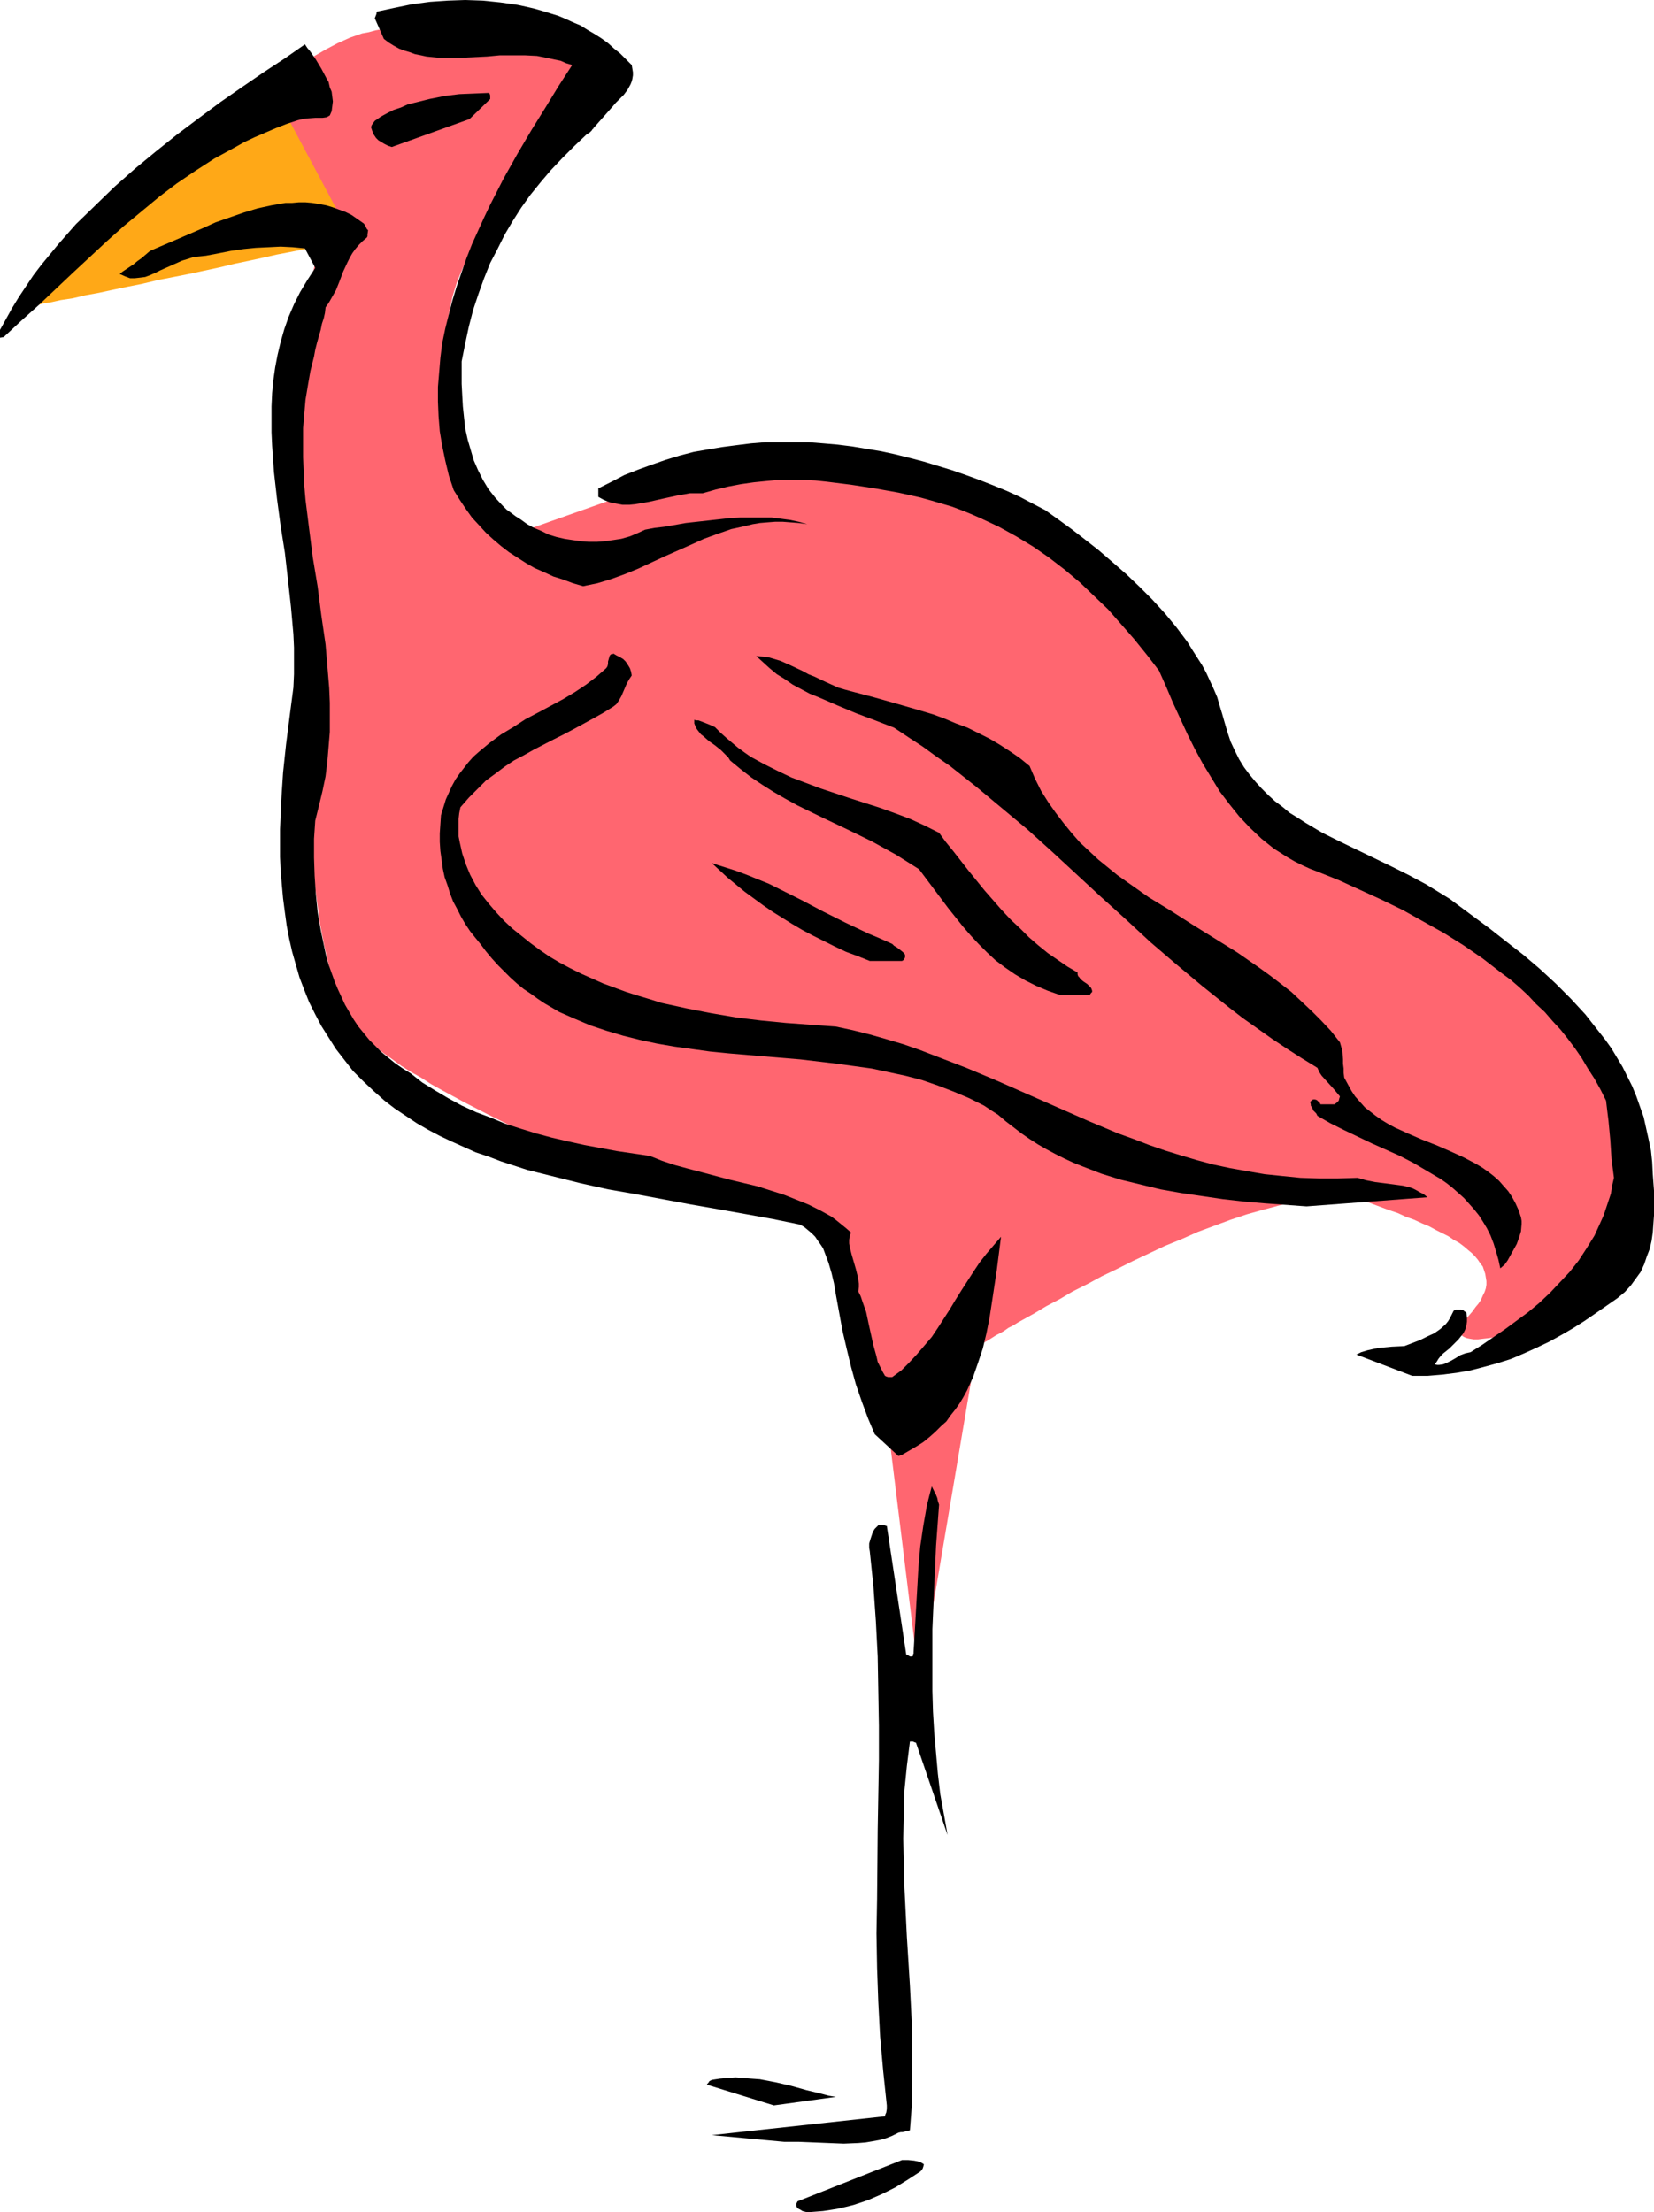 <?xml version="1.0" encoding="UTF-8" standalone="no"?>
<svg
   version="1.0"
   width="116.395mm"
   height="155.711mm"
   id="svg14"
   sodipodi:docname="Flamingo 04.wmf"
   xmlns:inkscape="http://www.inkscape.org/namespaces/inkscape"
   xmlns:sodipodi="http://sodipodi.sourceforge.net/DTD/sodipodi-0.dtd"
   xmlns="http://www.w3.org/2000/svg"
   xmlns:svg="http://www.w3.org/2000/svg">
  <sodipodi:namedview
     id="namedview14"
     pagecolor="#ffffff"
     bordercolor="#000000"
     borderopacity="0.25"
     inkscape:showpageshadow="2"
     inkscape:pageopacity="0.0"
     inkscape:pagecheckerboard="0"
     inkscape:deskcolor="#d1d1d1"
     inkscape:document-units="mm" />
  <defs
     id="defs1">
    <pattern
       id="WMFhbasepattern"
       patternUnits="userSpaceOnUse"
       width="6"
       height="6"
       x="0"
       y="0" />
  </defs>
  <path
     style="fill:#ff6670;fill-opacity:1;fill-rule:evenodd;stroke:none"
     d="m 65.269,31.349 20.195,30.541 -8.401,40.559 v 0.323 l 0.162,0.162 v 0.97 0.646 0.808 l 0.162,0.808 v 0.97 1.131 l 0.162,1.131 v 1.131 l 0.162,2.747 0.162,3.07 0.162,3.232 0.162,3.393 0.162,3.878 0.323,3.717 0.162,4.201 0.162,4.04 0.969,17.129 0.323,8.564 0.323,4.201 0.162,3.878 0.162,3.878 0.162,3.555 0.162,3.393 0.162,3.232 0.162,2.909 v 1.293 1.131 l 0.162,1.293 v 0.97 0.97 1.616 l 0.162,0.808 v 0.97 5.009 1.778 1.939 l 0.162,2.101 v 2.262 2.424 l 0.162,2.585 0.162,2.747 0.162,2.747 0.485,5.656 0.485,5.979 0.808,6.14 0.808,5.979 1.131,5.817 0.646,2.747 0.646,2.747 0.646,2.585 0.808,2.585 0.969,2.424 0.969,2.262 0.969,2.101 1.131,1.939 1.131,1.616 1.131,1.616 1.454,1.454 1.616,1.454 1.777,1.454 2.1,1.616 2.1,1.454 2.423,1.778 2.585,1.616 2.585,1.454 2.746,1.778 2.908,1.616 5.978,3.232 5.978,3.07 6.139,3.07 5.816,2.747 2.908,1.454 2.746,1.293 2.585,1.131 2.423,1.131 2.423,0.97 2.262,1.131 1.939,0.808 1.777,0.808 1.616,0.646 1.292,0.646 0.969,0.323 0.485,0.162 0.323,0.162 0.323,0.162 0.162,0.162 h 0.162 v 0 l 53.314,11.473 17.287,57.688 8.078,65.929 15.186,-89.845 0.162,-0.162 h 0.162 l 0.162,-0.162 0.485,-0.323 0.485,-0.162 0.485,-0.485 0.646,-0.323 0.808,-0.485 1.777,-1.131 0.969,-0.485 1.131,-0.646 1.131,-0.808 1.292,-0.646 1.292,-0.808 1.454,-0.808 2.908,-1.616 3.231,-1.939 3.393,-1.778 3.554,-2.101 3.877,-1.939 3.877,-2.101 4.039,-1.939 4.2,-2.101 8.562,-4.04 4.362,-1.778 4.362,-1.939 4.362,-1.616 4.362,-1.616 4.362,-1.454 4.039,-1.131 4.2,-1.131 4.039,-0.97 3.877,-0.646 1.777,-0.162 1.777,-0.162 1.939,-0.162 h 1.616 1.777 l 1.616,0.162 1.454,0.162 1.616,0.323 1.292,0.323 1.454,0.323 2.585,0.97 2.585,0.97 2.423,0.808 2.1,0.97 2.262,0.808 2.1,0.97 1.939,0.808 1.777,0.97 1.616,0.808 1.616,0.808 1.454,0.97 1.454,0.808 1.292,0.97 1.131,0.97 0.969,0.808 0.808,0.808 0.808,0.97 0.646,0.97 0.646,0.808 0.323,0.97 0.323,0.97 0.162,0.97 0.162,0.97 v 0.97 l -0.162,0.97 -0.323,0.97 -0.485,0.97 -0.485,1.131 -0.646,0.97 -0.808,0.97 -0.808,1.131 -0.969,1.131 -0.969,1.131 -0.808,0.97 -0.323,0.808 -0.323,0.808 v 0.646 l 0.162,0.485 0.485,0.485 0.485,0.323 0.808,0.323 0.808,0.162 0.969,0.162 h 1.131 l 1.292,-0.162 1.454,-0.162 1.292,-0.162 1.616,-0.323 1.454,-0.485 1.616,-0.323 3.393,-1.131 3.393,-1.454 3.393,-1.616 3.07,-1.778 1.454,-1.131 1.454,-0.97 1.292,-1.131 1.292,-1.131 1.131,-1.293 0.969,-1.131 0.969,-1.293 0.808,-1.616 0.808,-1.616 0.646,-1.616 0.646,-1.939 0.485,-1.939 0.646,-1.939 0.485,-2.262 0.323,-2.101 0.323,-2.424 0.485,-4.686 0.162,-4.848 0.162,-5.009 -0.162,-5.009 -0.485,-5.009 -0.485,-5.009 -0.808,-4.848 -0.485,-2.262 -0.485,-2.262 -0.646,-2.101 -0.485,-2.101 -0.808,-1.939 -0.646,-1.939 -0.646,-1.778 -0.808,-1.616 -0.485,-0.808 -0.485,-0.97 -0.646,-0.808 -0.646,-0.808 -0.808,-0.97 -0.808,-0.97 -2.1,-1.939 -2.1,-1.939 -2.585,-1.939 -2.746,-2.101 -3.07,-2.262 -3.07,-2.101 -3.231,-2.101 -3.393,-2.262 -3.554,-2.101 -7.27,-4.363 -7.27,-4.201 -7.432,-4.04 -3.393,-1.939 -3.393,-1.778 -3.393,-1.778 -3.07,-1.616 -3.07,-1.454 -2.746,-1.454 -2.585,-1.293 -1.131,-0.485 -1.131,-0.646 -1.939,-0.97 -0.969,-0.485 -0.808,-0.323 -0.646,-0.323 -0.646,-0.485 -0.646,-0.162 -0.323,-0.323 -0.323,-0.162 h -0.323 l -0.162,-0.162 v 0 l -26.495,-36.843 -2.262,-4.201 -2.585,-4.201 -2.423,-4.04 -2.746,-3.717 -2.746,-3.717 -2.746,-3.555 -3.07,-3.393 -3.07,-3.07 -3.07,-3.07 -3.231,-2.909 -3.393,-2.747 -3.554,-2.585 -3.554,-2.262 -3.716,-2.262 -3.716,-2.101 -3.877,-1.939 -4.039,-1.778 -4.039,-1.616 -4.2,-1.454 -4.362,-1.293 -4.362,-1.131 -4.524,-0.97 -4.685,-0.808 -4.685,-0.646 -4.847,-0.646 -4.847,-0.323 -5.008,-0.162 h -5.17 l -5.331,0.162 -5.331,0.162 -5.331,0.485 -5.654,0.646 -13.409,4.686 -13.409,4.686 -13.248,4.686 -13.248,4.686 v 0 l -0.162,-0.162 -0.162,-0.323 -0.485,-0.646 -0.485,-0.808 -0.646,-1.131 -0.808,-1.293 -0.969,-1.454 -0.808,-1.616 -1.131,-1.939 -0.969,-1.939 -1.131,-2.101 -0.969,-2.424 -1.131,-2.585 -0.969,-2.585 -0.969,-2.747 -0.969,-2.909 -0.808,-3.07 -0.646,-3.07 -0.646,-3.232 -0.485,-3.232 -0.485,-3.393 -0.162,-3.555 v -3.393 l 0.162,-3.555 0.485,-3.717 0.646,-3.555 0.808,-3.717 1.131,-3.717 1.454,-3.555 1.777,-3.717 1.939,-3.717 1.131,-1.939 1.292,-1.778 2.423,-3.555 2.262,-3.393 2.1,-3.232 2.1,-2.909 1.777,-2.909 1.777,-2.747 1.616,-2.585 1.454,-2.424 1.454,-2.262 1.131,-2.101 1.292,-2.101 0.969,-1.778 0.808,-1.778 0.969,-1.616 0.808,-1.454 0.646,-1.293 0.485,-1.293 0.646,-1.131 0.323,-1.131 0.485,-0.808 0.323,-0.97 0.162,-0.646 0.323,-0.646 0.162,-0.646 0.162,-0.485 v -0.323 l 0.162,-0.646 v -0.323 0 L 115.513,8.08 113.412,7.756 111.474,7.595 109.374,7.433 h -1.939 -1.939 l -1.939,0.162 -1.939,0.162 -1.777,0.323 -1.777,0.485 -1.777,0.323 -3.231,1.131 -3.231,1.454 -3.07,1.616 -3.07,1.778 -2.908,1.939 -2.746,2.101 -2.746,2.424 -2.585,2.424 -2.585,2.424 z"
     id="path1" />
  <path
     style="fill:#ffa817;fill-opacity:1;fill-rule:evenodd;stroke:none"
     d="M 2.908,82.25 70.439,19.876 93.703,63.505 v 0 h -0.162 -0.323 l -0.485,0.162 -0.485,0.162 H 91.602 l -0.808,0.162 -0.808,0.323 -0.969,0.162 -0.969,0.162 -1.131,0.323 -1.131,0.162 -1.292,0.323 -1.292,0.323 -2.908,0.646 -3.231,0.646 -3.393,0.646 -3.554,0.808 -3.716,0.808 -3.877,0.808 -4.039,0.97 -8.239,1.778 -8.239,1.616 -4.039,0.97 -4.039,0.808 -3.877,0.808 -3.716,0.808 -3.554,0.646 -3.393,0.808 -3.231,0.485 -2.908,0.646 -1.292,0.162 -1.292,0.323 -1.292,0.323 -1.131,0.162 -0.969,0.162 -0.808,0.162 -0.969,0.162 H 4.847 l -0.646,0.162 H 3.716 l -0.485,0.162 z"
     id="path2" />
  <path
     style="fill:#000000;fill-opacity:1;fill-rule:evenodd;stroke:none"
     d="m 214.708,588.515 2.1,-0.162 2.1,-0.162 2.1,-0.323 1.939,-0.323 2.1,-0.485 1.939,-0.485 1.939,-0.646 1.939,-0.646 3.716,-1.616 3.554,-1.778 3.393,-2.101 3.231,-2.101 0.323,-0.323 0.323,-0.485 0.162,-0.485 0.162,-0.646 -0.485,-0.323 -0.646,-0.323 -0.646,-0.162 -0.808,-0.162 -1.616,-0.162 h -1.616 l -27.788,10.988 -0.323,0.646 v 0.485 l 0.162,0.485 0.323,0.323 0.646,0.323 0.485,0.323 0.646,0.162 z"
     id="path3" />
  <path
     style="fill:#000000;fill-opacity:1;fill-rule:evenodd;stroke:none"
     d="m 208.569,569.77 h 3.877 l 4.039,0.162 3.877,0.162 4.039,0.162 3.877,-0.162 1.939,-0.162 1.939,-0.323 1.777,-0.323 1.777,-0.485 1.616,-0.646 1.616,-0.808 0.646,-0.162 h 0.485 l 0.646,-0.162 1.292,-0.323 0.485,-6.302 0.162,-6.302 v -6.464 -6.464 l -0.323,-6.464 -0.323,-6.464 -0.808,-12.927 -0.646,-13.089 -0.162,-6.625 -0.162,-6.464 0.162,-6.464 0.162,-6.464 0.646,-6.464 0.808,-6.464 h 0.808 l 0.323,0.162 0.485,0.162 8.401,24.562 -0.969,-5.494 -0.969,-5.333 -0.646,-5.494 -0.485,-5.494 -0.485,-5.494 -0.323,-5.494 -0.162,-5.494 v -5.494 -5.494 -5.494 l 0.485,-11.15 0.485,-10.988 0.808,-10.988 -0.323,-0.97 -0.162,-0.808 -0.323,-0.808 -0.323,-0.646 -0.323,-0.646 -0.162,-0.323 -0.162,-0.323 -0.162,-0.323 -0.646,2.424 -0.646,2.585 -0.485,2.747 -0.485,2.747 -0.808,5.494 -0.485,5.656 -0.646,11.311 -0.323,5.656 -0.323,5.494 v 0.323 l -0.162,0.323 v 0.323 l -0.162,0.162 h -0.323 -0.323 l -0.485,-0.323 -0.485,-0.162 -5.17,-34.257 v 0 0 h -0.162 l -0.485,-0.162 -1.454,-0.162 -0.485,0.485 -0.646,0.646 -0.485,0.808 -0.323,0.97 -0.323,0.97 -0.323,1.131 v 1.131 l 0.162,0.97 0.969,9.372 0.646,9.211 0.485,9.372 0.162,9.211 0.162,9.211 v 9.211 l -0.323,18.421 -0.162,18.421 -0.162,9.211 0.162,9.211 0.323,9.049 0.485,9.211 0.808,9.049 0.969,9.211 v 0.97 l -0.162,0.97 -0.162,0.323 -0.162,0.485 v 0.162 0 l -46.044,5.009 z"
     id="path4" />
  <path
     style="fill:#000000;fill-opacity:1;fill-rule:evenodd;stroke:none"
     d="m 205.823,560.075 16.479,-2.262 -1.939,-0.323 -1.777,-0.485 -4.039,-0.97 -4.039,-1.131 -4.2,-0.97 -4.2,-0.808 -2.262,-0.162 -2.1,-0.162 -2.1,-0.162 -2.262,0.162 -1.939,0.162 -2.1,0.323 -0.646,0.323 -0.323,0.485 -0.323,0.323 v 0.162 z"
     id="path5" />
  <path
     style="fill:#000000;fill-opacity:1;fill-rule:evenodd;stroke:none"
     d="m 239.911,387.011 1.939,-1.131 1.939,-1.131 1.777,-1.131 1.777,-1.454 1.454,-1.293 1.454,-1.454 1.454,-1.293 1.131,-1.616 1.292,-1.616 1.131,-1.616 0.969,-1.616 0.969,-1.778 0.808,-1.778 0.808,-1.778 1.292,-3.717 1.292,-3.878 0.969,-4.04 0.808,-4.04 0.646,-4.201 1.292,-8.564 1.131,-8.888 -1.939,2.262 -1.939,2.262 -1.777,2.262 -1.616,2.424 -3.231,5.009 -1.616,2.585 -1.454,2.424 -3.231,5.009 -1.616,2.424 -1.939,2.262 -1.939,2.262 -2.1,2.262 -2.1,2.101 -2.423,1.778 h -1.131 l -0.485,-0.162 -0.323,-0.162 -0.646,-1.131 -0.646,-1.293 -0.646,-1.293 -0.323,-1.454 -0.808,-2.909 -0.646,-2.909 -0.646,-2.909 -0.646,-3.07 -0.969,-2.747 -0.485,-1.454 -0.646,-1.293 0.162,-1.131 v -0.97 l -0.323,-1.939 -0.485,-1.939 -1.131,-3.878 -0.485,-1.939 -0.162,-0.97 v -0.97 l 0.162,-0.97 0.323,-0.97 -1.292,-1.131 -2.585,-2.101 -1.292,-0.97 -2.908,-1.616 -3.231,-1.616 -3.231,-1.293 -3.231,-1.293 -3.554,-1.131 -3.554,-1.131 -7.432,-1.778 -7.27,-1.939 -3.716,-0.97 -3.554,-0.97 -3.393,-1.131 -3.231,-1.293 -8.724,-1.293 -4.362,-0.808 -4.362,-0.808 -4.362,-0.97 -4.2,-0.97 -4.2,-1.131 -4.2,-1.293 -4.039,-1.293 -3.877,-1.616 -3.877,-1.454 -3.877,-1.778 -3.554,-1.939 -3.554,-2.101 -3.393,-2.101 -3.07,-2.424 -2.1,-1.293 -2.1,-1.454 -1.777,-1.454 -1.777,-1.454 -1.616,-1.616 -1.616,-1.616 -1.454,-1.778 -1.454,-1.778 -1.292,-1.939 -1.131,-1.939 -1.131,-1.939 -0.969,-2.101 -0.969,-2.101 -0.808,-1.939 -0.808,-2.262 -0.808,-2.262 -0.646,-2.262 -0.485,-2.262 -0.969,-4.686 -0.808,-4.686 -0.485,-4.848 -0.323,-4.848 -0.162,-4.848 v -5.009 l 0.323,-4.848 0.969,-3.878 0.969,-4.04 0.808,-3.878 0.485,-4.04 0.323,-3.878 0.323,-3.878 v -3.878 -3.878 l -0.162,-3.878 -0.323,-3.878 -0.646,-7.756 -1.131,-7.756 -0.969,-7.595 -1.292,-7.756 -0.969,-7.595 -0.969,-7.756 -0.323,-3.717 -0.162,-3.878 -0.162,-3.717 v -3.878 -3.878 l 0.323,-3.878 0.323,-3.717 0.646,-3.878 0.646,-3.717 0.969,-3.878 0.323,-1.778 0.485,-1.939 0.969,-3.393 0.323,-1.616 0.485,-1.454 0.323,-1.454 0.162,-1.454 0.808,-1.131 0.646,-1.131 1.292,-2.262 0.969,-2.424 0.969,-2.585 1.131,-2.424 0.646,-1.293 0.646,-1.131 0.808,-1.131 0.969,-1.131 0.969,-0.97 1.131,-0.97 0.162,-0.323 V 62.374 L 97.903,61.243 97.58,60.92 97.095,59.95 96.772,59.466 95.157,58.334 93.541,57.203 91.926,56.395 90.148,55.749 88.371,55.103 86.756,54.618 84.979,54.295 83.04,53.971 81.263,53.81 h -1.777 l -1.777,0.162 h -1.777 l -3.716,0.646 -3.716,0.808 -3.716,1.131 -3.716,1.293 -3.716,1.293 -3.554,1.616 -7.108,3.07 -3.393,1.454 -3.393,1.454 -1.131,0.97 -1.131,0.97 -1.131,0.808 -0.969,0.808 -1.939,1.293 -0.969,0.646 -0.808,0.646 1.454,0.646 1.292,0.485 h 1.292 l 1.454,-0.162 1.292,-0.162 1.292,-0.485 1.454,-0.646 1.292,-0.646 1.454,-0.646 1.454,-0.646 2.908,-1.293 1.616,-0.485 1.454,-0.485 1.616,-0.162 1.616,-0.162 3.393,-0.646 3.231,-0.646 3.393,-0.485 3.231,-0.323 3.393,-0.162 3.231,-0.162 3.231,0.162 3.231,0.323 2.746,5.171 -2.1,3.232 -1.939,3.232 -1.616,3.232 -1.454,3.393 -1.131,3.232 -0.969,3.393 -0.808,3.393 -0.646,3.393 -0.485,3.393 -0.323,3.393 -0.162,3.555 v 3.393 3.555 l 0.162,3.555 0.485,6.948 0.808,7.11 0.969,7.272 1.131,7.11 0.808,7.11 0.808,7.272 0.646,7.272 0.162,3.555 v 3.555 3.555 l -0.162,3.555 -0.969,7.433 -0.969,7.595 -0.808,7.595 -0.485,7.433 -0.323,7.595 v 3.717 3.717 l 0.162,3.717 0.323,3.717 0.323,3.555 0.485,3.717 0.485,3.555 0.646,3.393 0.808,3.555 0.969,3.393 0.969,3.393 1.292,3.393 1.292,3.232 1.616,3.232 1.616,3.07 1.939,3.07 1.939,3.07 2.262,2.909 2.262,2.909 2.746,2.747 2.746,2.585 2.908,2.585 2.746,2.101 2.908,1.939 2.908,1.939 3.07,1.778 3.07,1.616 3.07,1.454 3.231,1.454 3.231,1.454 3.393,1.131 3.393,1.293 6.947,2.262 7.108,1.778 7.108,1.778 7.27,1.616 7.432,1.293 14.702,2.747 7.432,1.293 7.27,1.293 7.108,1.293 7.108,1.454 1.131,0.646 0.969,0.808 0.969,0.808 0.969,0.97 0.646,0.97 0.808,1.131 0.646,0.97 0.485,1.293 0.969,2.585 0.808,2.747 0.646,2.747 0.485,2.909 1.777,9.695 1.131,4.848 1.131,4.686 1.292,4.686 1.616,4.686 1.616,4.363 1.777,4.201 6.301,5.817 z"
     id="path6" />
  <path
     style="fill:#000000;fill-opacity:1;fill-rule:evenodd;stroke:none"
     d="m 375.618,366.004 h 4.039 l 3.877,-0.323 3.877,-0.485 3.716,-0.646 3.716,-0.97 3.554,-0.97 3.554,-1.131 3.393,-1.454 3.231,-1.454 3.393,-1.616 3.231,-1.778 3.07,-1.778 3.07,-1.939 3.07,-2.101 5.816,-4.04 1.939,-1.616 1.616,-1.778 1.292,-1.778 1.292,-1.778 0.969,-2.101 0.646,-1.939 0.808,-2.101 0.485,-2.101 0.323,-2.262 0.162,-2.262 0.162,-2.262 v -2.262 -4.363 l -0.323,-4.363 -0.162,-3.232 -0.323,-3.07 -0.646,-3.07 -0.646,-2.909 -0.646,-2.909 -0.969,-2.747 -0.969,-2.747 -1.131,-2.747 -1.292,-2.585 -1.292,-2.585 -1.454,-2.424 -1.454,-2.424 -1.616,-2.262 -1.777,-2.262 -1.777,-2.262 -1.777,-2.262 -3.877,-4.201 -4.039,-4.04 -4.2,-3.878 -4.362,-3.717 -4.362,-3.393 -4.524,-3.555 -4.362,-3.232 -4.362,-3.232 -1.939,-1.454 -2.1,-1.293 -4.2,-2.585 -4.524,-2.424 -4.524,-2.262 -9.37,-4.525 -4.685,-2.262 -4.524,-2.262 -4.362,-2.585 -2.262,-1.454 -2.1,-1.293 -1.939,-1.616 -1.939,-1.454 -1.777,-1.616 -1.777,-1.778 -1.616,-1.778 -1.616,-1.939 -1.454,-1.939 -1.292,-2.101 -1.131,-2.262 -1.131,-2.424 -0.808,-2.424 -0.808,-2.747 -0.646,-2.262 -0.646,-2.101 -0.646,-2.262 -0.969,-2.262 -0.969,-2.101 -0.969,-2.101 -1.131,-2.101 -2.585,-4.04 -1.292,-2.101 -2.908,-3.878 -3.07,-3.717 -3.393,-3.717 -3.393,-3.393 -3.554,-3.393 -3.716,-3.232 -3.554,-3.07 -3.716,-2.909 -3.554,-2.747 -3.554,-2.585 -3.393,-2.424 -3.393,-1.778 -3.393,-1.778 -3.554,-1.616 -3.554,-1.454 -3.716,-1.454 -3.554,-1.293 -3.716,-1.293 -3.716,-1.131 -3.716,-1.131 -3.716,-0.97 -3.877,-0.97 -3.716,-0.808 -3.877,-0.646 -3.877,-0.646 -3.877,-0.485 -3.716,-0.323 -4.039,-0.323 h -3.716 -3.877 -3.877 l -3.877,0.323 -3.877,0.485 -3.716,0.485 -3.877,0.646 -3.716,0.646 -3.716,0.97 -3.716,1.131 -3.716,1.293 -3.554,1.293 -3.716,1.454 -3.393,1.778 -3.554,1.778 v 2.262 l 1.454,0.808 1.616,0.646 1.616,0.323 1.777,0.323 h 1.777 l 1.616,-0.162 1.939,-0.323 1.777,-0.323 3.554,-0.808 3.716,-0.808 1.777,-0.323 1.777,-0.323 h 1.616 1.777 l 3.393,-0.97 3.393,-0.808 3.393,-0.646 3.393,-0.485 3.231,-0.323 3.393,-0.323 h 3.231 3.231 l 3.231,0.162 3.07,0.323 6.462,0.808 6.301,0.97 6.301,1.131 2.908,0.646 2.908,0.646 2.908,0.808 2.746,0.808 2.746,0.808 2.585,0.97 2.423,0.97 2.585,1.131 4.847,2.262 4.685,2.585 4.524,2.747 4.2,2.909 4.2,3.232 4.039,3.393 3.716,3.555 3.716,3.555 3.554,4.04 3.393,3.878 3.393,4.201 3.231,4.201 1.939,4.363 1.777,4.201 1.939,4.201 1.939,4.201 1.939,3.878 2.1,3.878 2.262,3.717 2.262,3.717 2.585,3.393 2.585,3.232 2.908,3.07 3.07,2.909 1.616,1.293 1.616,1.293 1.777,1.131 1.777,1.131 1.939,1.131 1.939,0.97 2.1,0.97 2.1,0.808 5.654,2.262 5.654,2.585 5.654,2.585 5.654,2.747 5.493,3.07 5.493,3.07 5.17,3.232 5.17,3.555 5.008,3.878 2.423,1.778 2.423,2.101 2.262,2.101 2.1,2.262 2.262,2.101 2.1,2.424 2.1,2.262 1.939,2.424 1.939,2.585 1.777,2.585 1.616,2.747 1.777,2.747 1.616,2.909 1.454,2.909 0.323,2.747 0.323,2.585 0.485,5.171 0.323,5.009 0.646,5.009 -0.485,2.101 -0.323,2.101 -0.646,1.939 -0.646,1.939 -0.646,1.939 -0.808,1.778 -0.808,1.778 -0.808,1.778 -2.1,3.393 -2.1,3.232 -2.423,3.07 -2.585,2.747 -2.585,2.747 -2.908,2.747 -2.908,2.424 -3.07,2.262 -3.07,2.262 -3.07,2.101 -3.07,2.101 -3.07,1.939 -1.454,0.323 -1.292,0.485 -1.292,0.808 -1.131,0.646 -0.969,0.485 -1.131,0.485 -1.131,0.162 h -0.485 l -0.646,-0.162 0.485,-0.646 0.485,-0.808 0.646,-0.808 0.646,-0.646 1.616,-1.293 1.616,-1.616 0.808,-0.808 0.646,-0.808 0.646,-0.808 0.485,-0.97 0.323,-1.131 0.162,-0.97 v -1.131 l -0.162,-1.293 -0.162,-0.162 -0.323,-0.162 -0.323,-0.323 -0.485,-0.162 h -0.485 -0.485 -0.646 l -0.485,0.323 -0.485,0.97 -0.485,0.97 -0.485,0.808 -0.646,0.808 -1.454,1.293 -1.616,1.131 -1.777,0.808 -1.939,0.97 -2.1,0.808 -2.1,0.808 -3.393,0.162 -3.393,0.323 -1.616,0.323 -1.454,0.323 -1.616,0.485 -1.292,0.646 z"
     id="path7" />
  <path
     style="fill:#000000;fill-opacity:1;fill-rule:evenodd;stroke:none"
     d="m 400.175,336.433 0.808,-1.131 0.808,-1.454 0.808,-1.454 0.808,-1.454 0.646,-1.778 0.485,-1.616 0.162,-1.939 v -0.808 l -0.162,-0.97 -0.646,-1.939 -0.808,-1.778 -0.969,-1.778 -0.969,-1.454 -1.292,-1.454 -1.131,-1.293 -1.454,-1.293 -1.454,-1.131 -1.616,-1.131 -1.616,-0.97 -3.393,-1.778 -3.554,-1.616 -3.716,-1.616 -3.716,-1.454 -3.716,-1.616 -3.554,-1.616 -1.777,-0.97 -1.616,-0.97 -1.616,-1.131 -1.454,-1.131 -1.454,-1.131 -1.292,-1.454 -1.292,-1.454 -0.969,-1.454 -0.969,-1.778 -0.969,-1.778 -0.162,-1.293 v -1.131 l -0.162,-1.293 v -1.131 l -0.162,-2.262 -0.323,-1.131 -0.323,-1.131 -2.423,-3.07 -2.585,-2.747 -2.585,-2.585 -2.746,-2.585 -2.585,-2.424 -2.908,-2.262 -2.746,-2.101 -2.908,-2.101 -5.816,-4.04 -5.978,-3.717 -5.978,-3.717 -5.816,-3.717 -5.816,-3.555 -5.493,-3.878 -2.746,-1.939 -2.585,-2.101 -2.585,-2.101 -2.423,-2.262 -2.423,-2.262 -2.262,-2.585 -2.1,-2.585 -2.1,-2.747 -1.939,-2.747 -1.939,-3.07 -1.616,-3.232 -1.454,-3.393 -2.585,-2.101 -2.585,-1.778 -2.746,-1.778 -2.746,-1.616 -2.908,-1.454 -2.908,-1.454 -3.07,-1.131 -3.07,-1.293 -3.07,-1.131 -3.231,-0.97 -6.139,-1.778 -6.301,-1.778 -6.139,-1.616 -1.777,-0.485 -1.616,-0.485 -3.231,-1.454 -3.07,-1.454 -1.616,-0.646 -1.454,-0.808 -3.07,-1.454 -2.908,-1.293 -1.616,-0.485 -1.616,-0.485 -1.616,-0.162 -1.616,-0.162 1.777,1.616 1.777,1.616 1.939,1.616 2.1,1.293 2.1,1.454 4.524,2.424 2.423,0.97 4.847,2.101 5.008,2.101 5.17,1.939 5.008,1.939 3.877,2.585 3.716,2.424 3.554,2.585 3.716,2.585 6.947,5.494 6.785,5.656 6.785,5.656 6.624,5.979 12.925,11.958 6.624,5.979 6.624,6.14 6.785,5.817 6.947,5.817 7.27,5.817 3.554,2.747 3.877,2.747 3.877,2.747 3.877,2.585 4.039,2.585 4.2,2.585 0.485,1.131 0.646,0.97 1.616,1.778 1.616,1.778 0.808,0.97 0.808,0.97 -0.162,0.485 -0.162,0.646 -0.485,0.485 -0.646,0.485 h -3.716 l -0.162,-0.323 -0.162,-0.323 -0.323,-0.162 -0.323,-0.323 -0.485,-0.162 h -0.485 l -0.323,0.162 -0.485,0.485 0.162,0.646 v 0.323 l 0.485,0.808 0.162,0.485 0.808,0.808 0.323,0.646 3.393,1.939 3.554,1.778 3.716,1.778 3.716,1.778 7.593,3.393 3.716,1.939 3.554,2.101 3.554,2.101 1.616,1.131 1.616,1.293 1.454,1.293 1.454,1.293 1.454,1.616 1.292,1.454 1.292,1.616 1.131,1.778 0.969,1.616 0.969,1.939 0.808,2.101 0.646,2.101 0.646,2.262 0.485,2.262 z"
     id="path8" />
  <path
     style="fill:#000000;fill-opacity:1;fill-rule:evenodd;stroke:none"
     d="m 347.507,320.92 32.15,-2.424 -0.969,-0.808 -0.969,-0.485 -1.131,-0.646 -0.969,-0.485 -1.131,-0.323 -1.292,-0.323 -2.423,-0.323 -2.423,-0.323 -2.585,-0.323 -2.423,-0.485 -2.262,-0.646 -5.17,0.162 h -5.17 l -4.847,-0.162 -4.847,-0.485 -4.685,-0.485 -4.685,-0.808 -4.524,-0.808 -4.524,-0.97 -4.2,-1.131 -4.362,-1.293 -4.2,-1.293 -4.2,-1.454 -4.2,-1.616 -4.039,-1.454 -8.078,-3.393 -8.078,-3.555 -8.078,-3.555 -8.078,-3.555 -8.078,-3.393 -8.401,-3.232 -4.2,-1.616 -4.2,-1.454 -4.362,-1.293 -4.524,-1.293 -4.524,-1.131 -4.524,-0.97 -6.624,-0.485 -6.624,-0.485 -6.624,-0.646 -6.624,-0.808 -6.624,-1.131 -6.624,-1.293 -6.624,-1.454 -3.07,-0.97 -3.231,-0.97 -3.07,-0.97 -3.07,-1.131 -3.07,-1.131 -2.908,-1.293 -2.908,-1.293 -2.908,-1.454 -2.746,-1.454 -2.746,-1.616 -2.585,-1.778 -2.423,-1.778 -2.423,-1.939 -2.423,-1.939 -2.262,-2.101 -2.1,-2.262 -1.939,-2.262 -1.939,-2.424 -1.616,-2.585 -1.454,-2.747 -1.131,-2.747 -0.969,-2.909 -0.323,-1.454 -0.323,-1.454 -0.323,-1.616 v -1.454 -1.616 -1.616 l 0.162,-1.454 0.323,-1.616 2.262,-2.585 2.262,-2.262 2.262,-2.262 2.423,-1.778 2.585,-1.939 2.423,-1.616 2.746,-1.454 2.585,-1.454 5.331,-2.747 2.585,-1.293 2.746,-1.454 5.331,-2.909 2.585,-1.454 2.585,-1.616 0.808,-0.646 0.646,-0.97 0.646,-1.131 0.485,-1.131 0.485,-1.131 0.485,-1.131 0.646,-1.131 0.646,-0.97 -0.162,-0.97 -0.323,-0.97 -0.485,-0.808 -0.646,-0.97 -0.646,-0.646 -0.808,-0.485 -0.969,-0.485 -0.808,-0.485 -0.323,0.162 h -0.323 l -0.323,0.323 -0.162,0.485 -0.323,1.131 v 0.646 l -0.162,0.646 -0.323,0.485 -1.292,1.131 -1.292,1.131 -2.746,2.101 -2.908,1.939 -3.231,1.939 -6.624,3.555 -3.393,1.778 -3.231,2.101 -3.231,1.939 -3.07,2.262 -2.908,2.424 -1.454,1.293 -1.292,1.454 -1.131,1.454 -1.131,1.454 -1.131,1.616 -0.969,1.778 -0.808,1.778 -0.808,1.778 -0.646,2.101 -0.646,2.101 -0.162,2.424 -0.162,2.424 v 2.262 l 0.162,2.424 0.323,2.262 0.323,2.424 0.485,2.262 0.808,2.262 0.646,2.101 0.808,2.101 1.131,2.101 0.969,1.939 1.131,1.939 1.292,1.939 1.292,1.616 1.454,1.778 1.454,1.939 1.616,1.939 1.616,1.778 1.616,1.616 1.616,1.616 1.777,1.616 1.777,1.454 1.939,1.293 1.777,1.293 1.939,1.293 3.877,2.262 4.039,1.778 4.2,1.778 4.362,1.454 4.362,1.293 4.524,1.131 4.524,0.97 4.685,0.808 4.685,0.646 4.685,0.646 4.847,0.485 9.532,0.808 9.693,0.808 9.532,1.131 4.685,0.646 4.685,0.646 4.524,0.97 4.524,0.97 4.362,1.131 4.2,1.454 4.2,1.616 4.2,1.778 3.877,1.939 1.939,1.293 1.777,1.131 2.1,1.778 2.1,1.616 2.1,1.616 2.1,1.454 2.262,1.454 2.262,1.293 2.423,1.293 2.262,1.131 2.423,1.131 2.423,0.97 5.008,1.939 5.17,1.616 5.331,1.293 5.331,1.293 5.493,0.97 5.493,0.808 5.493,0.808 5.654,0.646 5.654,0.485 z"
     id="path9" />
  <path
     style="fill:#000000;fill-opacity:1;fill-rule:evenodd;stroke:none"
     d="m 281.916,264.686 h 7.916 l 0.323,-0.485 0.323,-0.323 v -0.323 l -0.162,-0.485 -0.162,-0.323 -0.323,-0.323 -0.646,-0.646 -0.969,-0.646 -0.808,-0.646 -0.323,-0.485 -0.323,-0.323 -0.162,-0.485 v -0.485 l -2.746,-1.616 -2.585,-1.778 -2.585,-1.778 -2.585,-2.101 -2.423,-2.101 -2.423,-2.424 -2.423,-2.262 -2.423,-2.585 -4.524,-5.171 -4.2,-5.171 -4.039,-5.171 -2.1,-2.585 -1.777,-2.424 -3.877,-1.939 -3.877,-1.778 -3.877,-1.454 -4.039,-1.454 -4.039,-1.293 -4.039,-1.293 -3.877,-1.293 -3.877,-1.293 -3.877,-1.454 -3.877,-1.454 -3.716,-1.778 -3.554,-1.778 -3.554,-1.939 -1.616,-1.131 -1.777,-1.293 -3.07,-2.585 -1.616,-1.454 -1.454,-1.454 -1.454,-0.646 -1.616,-0.646 -1.292,-0.485 h -0.646 l -0.485,-0.162 v 0.97 l 0.323,0.808 0.323,0.646 0.485,0.646 0.646,0.808 0.646,0.485 1.454,1.293 1.616,1.131 1.616,1.293 1.292,1.293 0.646,0.646 0.485,0.808 2.746,2.262 2.908,2.262 2.908,1.939 3.07,1.939 3.07,1.778 3.231,1.778 6.624,3.232 6.462,3.07 6.624,3.232 3.231,1.778 3.231,1.778 3.07,1.939 3.07,1.939 7.755,10.342 3.877,4.848 2.1,2.424 2.1,2.262 2.262,2.262 2.262,2.101 2.585,1.939 2.585,1.778 2.746,1.616 2.908,1.454 3.07,1.293 z"
     id="path10" />
  <path
     style="fill:#000000;fill-opacity:1;fill-rule:evenodd;stroke:none"
     d="m 231.349,255.637 h 8.562 l 0.485,-0.323 0.162,-0.323 0.162,-0.323 v -0.323 -0.323 l -0.162,-0.323 -0.485,-0.485 -0.808,-0.646 -0.646,-0.485 -0.808,-0.485 -0.485,-0.485 -3.231,-1.454 -3.07,-1.293 -6.139,-2.909 -5.816,-2.909 -5.816,-3.07 -5.816,-2.909 -2.908,-1.454 -5.978,-2.424 -3.07,-1.131 -3.07,-0.97 -3.07,-0.97 4.2,3.878 4.524,3.717 4.847,3.555 2.585,1.778 2.585,1.616 2.585,1.616 2.746,1.616 2.746,1.454 5.816,2.909 3.07,1.454 3.07,1.131 z"
     id="path11" />
  <path
     style="fill:#000000;fill-opacity:1;fill-rule:evenodd;stroke:none"
     d="m 155.094,155.935 3.877,-0.808 3.716,-1.131 3.554,-1.293 3.554,-1.454 6.947,-3.232 6.947,-3.07 3.554,-1.616 3.554,-1.293 3.716,-1.293 3.716,-0.808 1.939,-0.485 1.939,-0.323 1.939,-0.162 2.1,-0.162 h 2.1 l 2.1,0.162 2.1,0.162 2.262,0.323 -2.262,-0.646 -2.262,-0.485 -2.423,-0.323 -2.585,-0.323 h -2.585 -2.746 -2.908 l -2.908,0.162 -5.816,0.646 -5.816,0.646 -5.493,0.97 -2.746,0.323 -2.585,0.485 -2.1,0.97 -1.939,0.808 -2.262,0.646 -2.1,0.323 -2.262,0.323 -2.1,0.162 H 156.548 l -2.1,-0.162 -2.262,-0.323 -2.1,-0.323 -2.1,-0.485 -2.1,-0.646 -1.939,-0.97 -1.939,-0.808 -1.777,-0.97 -1.777,-1.293 -1.292,-0.808 -1.292,-0.97 -1.131,-0.808 -1.131,-1.131 -1.939,-2.101 -1.777,-2.262 -1.454,-2.424 -1.292,-2.585 -1.131,-2.585 -0.808,-2.747 -0.808,-2.747 -0.646,-2.909 -0.323,-2.909 -0.323,-3.07 -0.162,-2.909 -0.162,-3.07 v -5.979 l 0.969,-4.848 0.969,-4.525 1.131,-4.363 1.454,-4.363 1.454,-4.04 1.616,-4.04 1.939,-3.717 1.939,-3.878 2.1,-3.555 2.262,-3.555 2.423,-3.393 2.746,-3.393 2.746,-3.232 3.07,-3.232 3.231,-3.232 3.231,-3.07 0.808,-0.485 0.485,-0.485 0.323,-0.485 h 0.162 v -0.162 l 5.008,-5.656 0.969,-1.131 0.485,-0.485 0.485,-0.485 1.131,-1.131 0.969,-1.293 0.808,-1.454 0.323,-0.808 0.162,-0.646 0.162,-0.97 v -0.808 l -0.162,-0.97 -0.162,-0.97 -1.454,-1.454 -1.616,-1.616 -1.616,-1.293 -1.616,-1.454 -1.777,-1.293 L 158.164,9.049 156.225,7.918 154.448,6.787 152.509,5.979 150.409,5.009 148.47,4.201 146.37,3.555 144.27,2.909 142.008,2.262 139.908,1.778 137.646,1.293 133.122,0.646 128.437,0.162 123.752,0 l -4.685,0.162 -4.685,0.323 -4.847,0.646 -4.685,0.97 -4.524,0.97 -0.162,0.162 v 0.323 l -0.162,0.485 -0.323,0.808 2.423,5.494 1.292,0.97 1.292,0.808 1.454,0.808 1.292,0.485 1.616,0.485 1.292,0.485 1.616,0.323 1.454,0.323 3.231,0.323 h 3.07 3.231 l 6.624,-0.323 3.393,-0.323 h 3.231 3.393 l 3.231,0.162 3.231,0.646 1.454,0.323 1.616,0.323 1.454,0.646 1.616,0.485 -1.777,2.747 -1.777,2.747 -1.777,2.909 -1.777,2.909 -3.716,5.979 -3.716,6.302 -3.716,6.625 -3.554,6.948 -1.616,3.393 -1.616,3.555 -1.616,3.555 -1.454,3.717 -1.292,3.717 -1.292,3.717 -1.131,3.717 -0.969,3.717 -0.969,3.878 -0.808,3.878 -0.485,3.878 -0.323,3.878 -0.323,3.878 v 3.878 l 0.162,3.878 0.323,4.04 0.646,3.878 0.808,3.878 0.969,4.04 1.292,3.878 1.616,2.585 1.616,2.424 1.616,2.262 1.939,2.101 1.777,1.939 1.939,1.778 2.1,1.778 2.1,1.616 2.262,1.454 2.262,1.454 2.262,1.293 2.585,1.131 2.423,1.131 2.585,0.808 2.585,0.97 z"
     id="path12" />
  <path
     style="fill:#000000;fill-opacity:1;fill-rule:evenodd;stroke:none"
     d="m 0.969,89.683 4.685,-4.363 4.685,-4.201 9.047,-8.564 9.047,-8.403 4.524,-4.04 4.685,-3.878 4.685,-3.878 4.685,-3.555 5.008,-3.393 5.008,-3.232 5.331,-2.909 2.585,-1.454 2.746,-1.293 5.654,-2.424 2.908,-1.131 2.908,-0.97 1.292,-0.323 1.131,-0.162 2.262,-0.162 h 0.969 0.969 l 1.131,-0.162 0.808,-0.485 0.485,-1.131 0.162,-1.293 0.162,-1.293 -0.162,-1.293 -0.162,-1.293 -0.485,-1.131 -0.323,-1.454 -0.646,-1.131 -1.292,-2.424 -1.454,-2.424 -1.454,-2.101 -0.808,-0.97 -0.646,-0.97 -5.331,3.717 -5.654,3.717 -5.654,3.878 -5.816,4.04 -5.654,4.201 -5.816,4.363 -5.654,4.525 -5.493,4.525 -5.493,4.848 -5.17,5.009 -5.17,5.009 -2.423,2.747 -2.262,2.585 -2.262,2.747 -2.262,2.747 -2.1,2.747 -1.939,2.909 -1.939,2.909 -1.777,2.909 -1.616,2.909 L 0,87.744 v 2.101 z"
     id="path13" />
  <path
     style="fill:#000000;fill-opacity:1;fill-rule:evenodd;stroke:none"
     d="m 104.204,39.105 20.679,-7.433 5.493,-5.333 v -0.485 -0.485 l -0.162,-0.485 -0.323,-0.162 -3.877,0.162 -3.877,0.162 -3.877,0.485 -4.039,0.808 -3.877,0.97 -1.939,0.485 -1.777,0.808 -1.939,0.646 -1.616,0.808 -1.777,0.97 -1.616,1.131 -0.485,0.646 -0.323,0.485 -0.162,0.485 v 0.162 l 0.323,0.97 0.323,0.808 0.646,0.97 0.646,0.646 0.808,0.485 0.808,0.485 0.969,0.485 z"
     id="path14" />
</svg>
